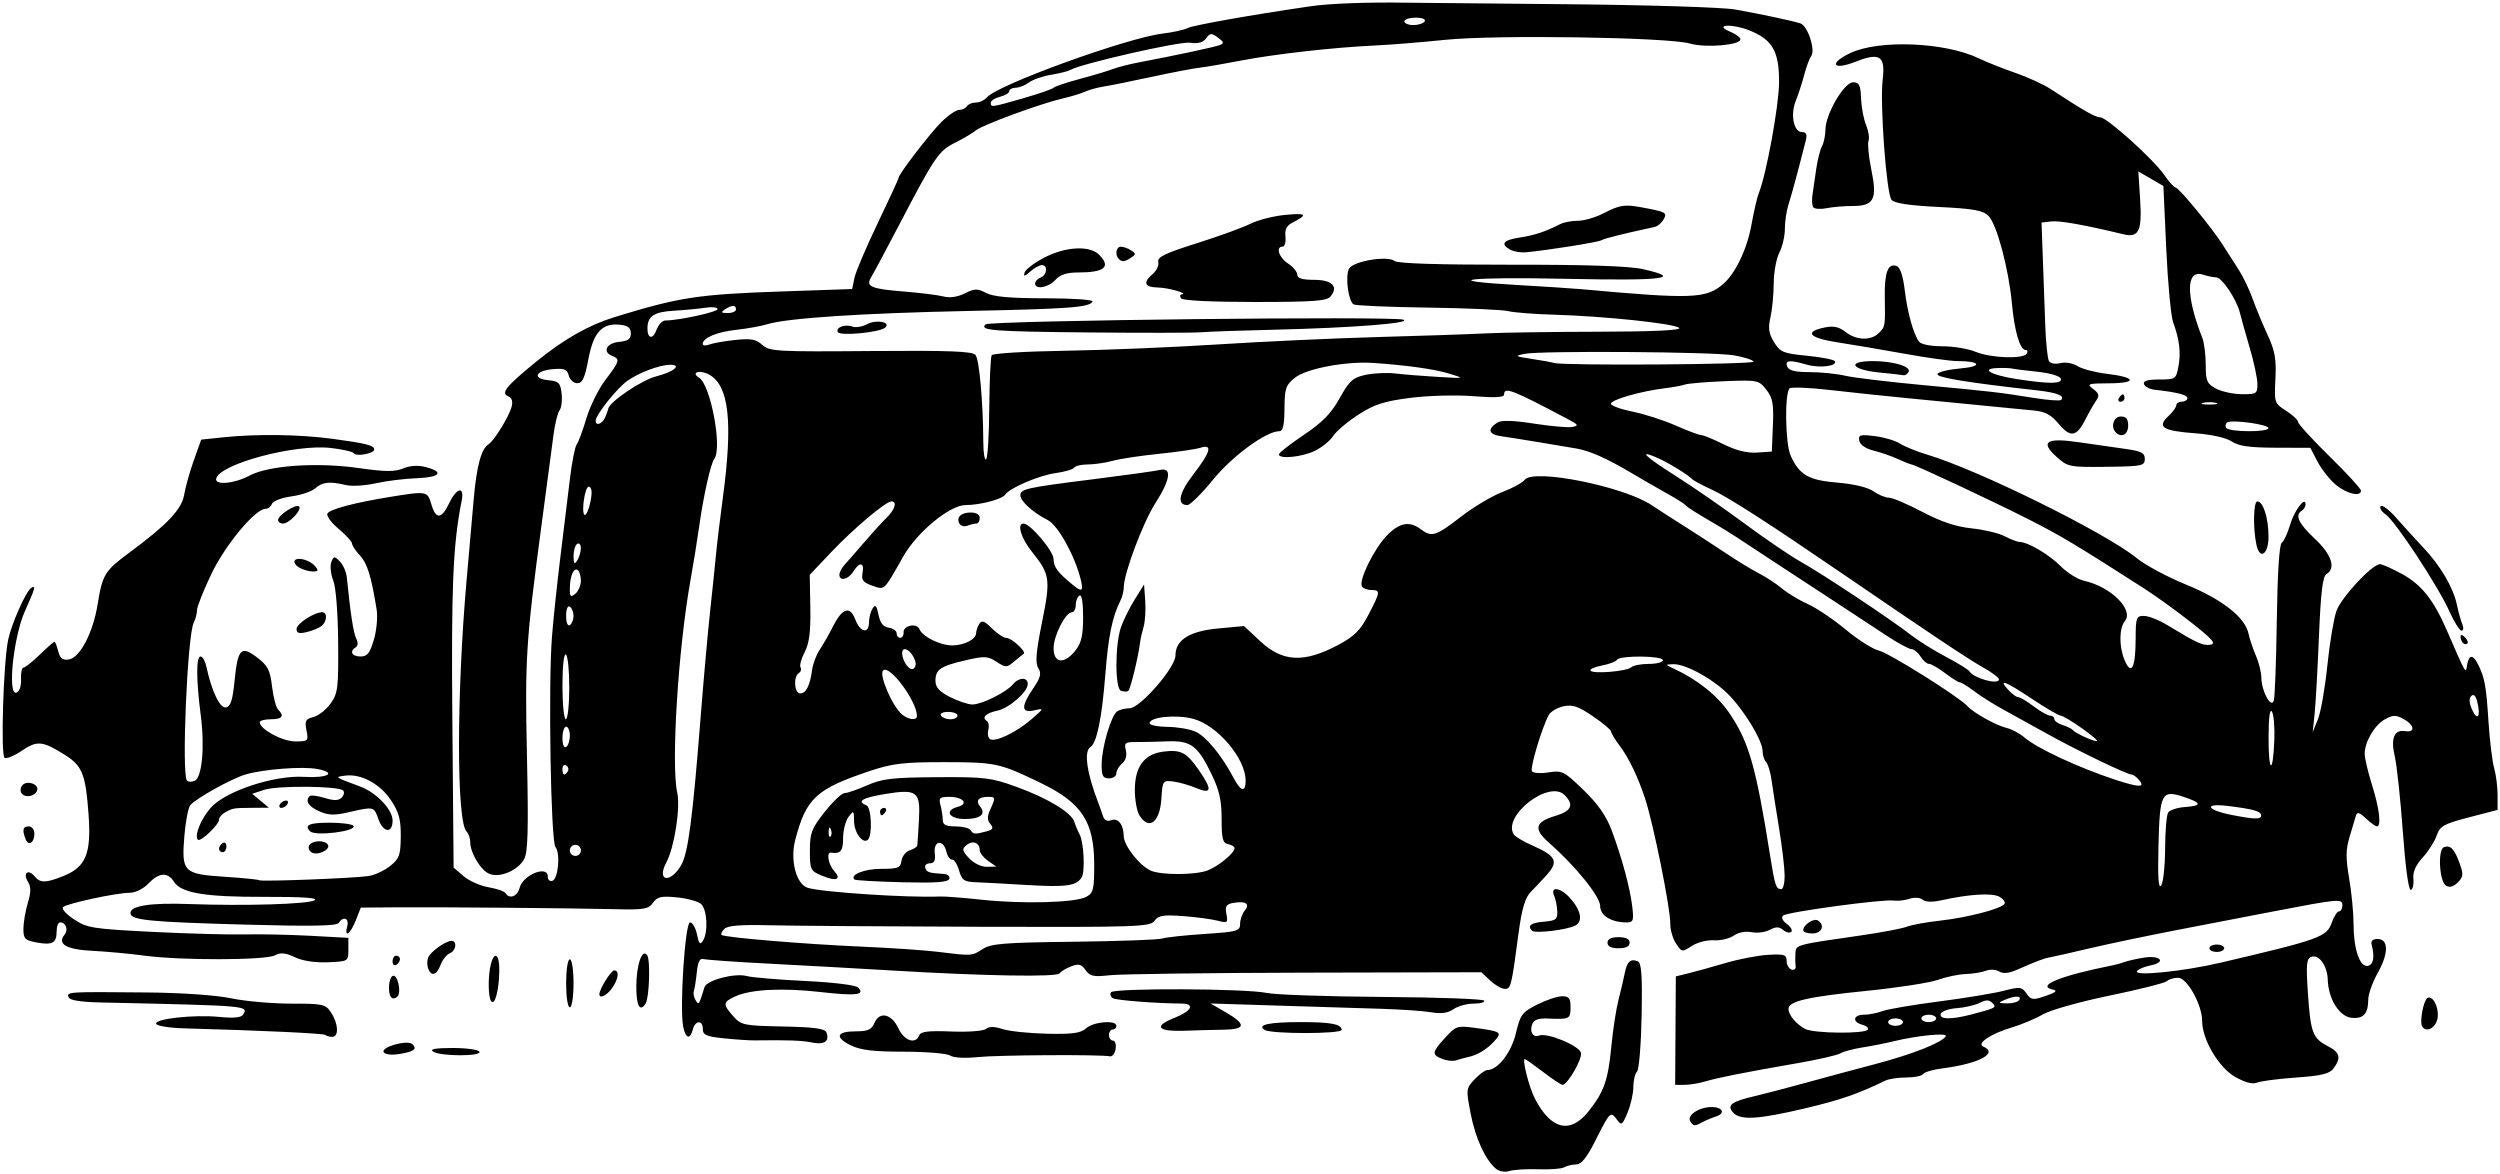 <?xml version="1.0" encoding="UTF-8" standalone="no"?>
<!-- Created with Inkscape (http://www.inkscape.org/) -->

<svg
   xmlns:dc="http://purl.org/dc/elements/1.1/"
   xmlns:cc="http://creativecommons.org/ns#"
   xmlns:rdf="http://www.w3.org/1999/02/22-rdf-syntax-ns#"
   xmlns:svg="http://www.w3.org/2000/svg"
   xmlns="http://www.w3.org/2000/svg"
   xmlns:sodipodi="http://sodipodi.sourceforge.net/DTD/sodipodi-0.dtd"
   xmlns:inkscape="http://www.inkscape.org/namespaces/inkscape"
   version="1.1"
   id="svg80"
   width="216.64"
   height="101.76"
   viewBox="0 0 216.64 101.76"
   sodipodi:docname="logo.svg"
   inkscape:version="0.92.4 (5da689c313, 2019-01-14)">
  <defs
     id="defs84" />
  <sodipodi:namedview
     pagecolor="#ffffff"
     bordercolor="#666666"
     borderopacity="1"
     objecttolerance="10"
     gridtolerance="10"
     guidetolerance="10"
     inkscape:pageopacity="0"
     inkscape:pageshadow="2"
     inkscape:window-width="636"
     inkscape:window-height="764"
     id="namedview82"
     showgrid="false"
     inkscape:zoom="2.344904"
     inkscape:cx="100.85701"
     inkscape:cy="26.742552"
     inkscape:window-x="640"
     inkscape:window-y="16"
     inkscape:window-maximized="0"
     inkscape:current-layer="svg80" />
  <path
     style="fill:#000000;stroke-width:0.32"
     d="m 129.652,101.293 c -0.925,-0.751 -1.794,-2.637 -2.212,-4.799 -0.407,-2.103 -0.398,-2.178 0.337,-2.96 0.415,-0.441 0.909,-0.803 1.098,-0.804 0.915,-0.004 2.09,-1.515 2.488,-3.198 0.381,-1.613 0.535,-1.82 1.844,-2.48 0.785,-0.396 1.757,-0.72 2.16,-0.72 0.6,0 0.732,0.173 0.732,0.96 0,1.01 -0.089,1.054 -1.958,0.97 -0.816,-0.037 -1.218,0.104 -1.361,0.478 -0.259,0.676 0.06,1.204 0.602,0.995 0.709,-0.272 3.503,0.895 3.622,1.512 0.106,0.552 -1.173,2.759 -1.601,2.763 -0.119,0.001 -0.876,-0.502 -1.683,-1.118 -0.807,-0.616 -1.519,-1.12 -1.582,-1.12 -0.26,0 0.372,2.478 0.883,3.457 1.394,2.674 3.065,3.058 4.641,1.069 1.347,-1.7 1.689,-2.681 1.974,-5.646 0.135,-1.408 0.411,-3.208 0.614,-4 0.202,-0.792 0.448,-1.838 0.545,-2.324 0.201,-1.001 0.493,-1.272 1.115,-1.034 0.336,0.129 0.411,1.147 0.347,4.707 -0.045,2.498 -0.225,4.686 -0.4,4.861 -0.175,0.175 -0.318,0.776 -0.318,1.335 0,0.559 -0.225,1.554 -0.499,2.211 -0.465,1.114 -0.528,1.154 -0.934,0.6 -0.536,-0.733 -0.599,-0.671 -1.864,1.848 -0.737,1.467 -1.202,2.04 -1.663,2.048 -0.352,0.007 -0.813,0.119 -1.024,0.249 -0.211,0.13 -1.219,0.208 -2.24,0.172 -1.021,-0.036 -2.151,0.033 -2.513,0.152 -0.372,0.123 -0.871,0.043 -1.151,-0.184 z m 16.818,-4.13 c -0.316,-0.511 0.767,-1.231 1.851,-1.231 0.993,0 1.22,0.561 0.339,0.833 -0.308,0.095 -0.81,0.307 -1.116,0.47 -0.711,0.379 -0.799,0.374 -1.074,-0.072 z m 3.69,-0.776 c -0.525,-0.633 -0.115,-0.932 1.94,-1.411 0.792,-0.185 2.736,-0.694 4.32,-1.131 1.584,-0.437 4.32,-1.174 6.08,-1.637 3.21,-0.845 5.769,-1.853 6.112,-2.409 0.203,-0.328 -2.424,-0.076 -4.512,0.433 -0.704,0.172 -1.929,0.414 -2.721,0.538 -0.793,0.124 -1.649,0.354 -1.902,0.51 -0.253,0.156 -1.908,0.536 -3.679,0.844 -4.685,0.815 -6.93,1.26 -8.041,1.592 -0.54,0.162 -1.345,0.294 -1.789,0.294 h -0.806 l 0.029,-4.7 0.029,-4.7 1.12,-0.275 c 0.616,-0.151 2.056,-0.551 3.2,-0.888 1.144,-0.338 2.8,-0.655 3.68,-0.706 1.395,-0.08 1.6,-0.013 1.601,0.522 6.4e-4,0.338 0.191,0.677 0.422,0.754 0.231,0.077 0.394,-0.055 0.361,-0.294 -0.033,-0.239 -0.043,-0.739 -0.022,-1.112 0.042,-0.746 0.016,-0.74 5.652,-1.547 1.768,-0.253 3.568,-0.594 4,-0.758 0.432,-0.164 1.722,-0.4 2.866,-0.525 2.359,-0.258 5.342,-1.033 5.603,-1.457 0.096,-0.156 -0.11,-0.435 -0.458,-0.622 -0.637,-0.341 -2.61,-0.219 -4.974,0.307 -0.816,0.182 -1.411,0.165 -1.665,-0.045 -0.226,-0.188 -0.71,-0.222 -1.131,-0.08 -0.404,0.136 -1.019,0.206 -1.365,0.154 -0.93,-0.138 -9.239,0.989 -9.593,1.301 -0.182,0.161 -0.055,0.448 0.319,0.722 0.342,0.25 0.518,0.559 0.391,0.687 -0.127,0.127 -0.442,0.057 -0.699,-0.156 -0.359,-0.298 -0.629,-0.301 -1.167,-0.013 -0.385,0.206 -1.093,0.296 -1.574,0.2 -0.518,-0.104 -1.15,0.018 -1.55,0.299 -0.372,0.26 -1.149,0.442 -1.726,0.403 -0.578,-0.039 -1.437,0.182 -1.909,0.492 -0.84,0.551 -0.868,0.546 -1.368,-0.217 -0.281,-0.428 -0.502,-1.195 -0.493,-1.702 0.025,-1.277 -1.458,-8.646 -2.181,-10.843 -0.614,-1.865 -1.412,-3.532 -2.171,-4.539 -0.423,-0.56 -0.772,-1.136 -0.777,-1.28 -0.005,-0.144 -0.717,-0.742 -1.584,-1.33 -1.274,-0.864 -1.764,-1.028 -2.554,-0.854 -0.538,0.118 -1.108,0.458 -1.267,0.755 -0.605,1.131 -1.635,4.574 -1.455,4.865 0.103,0.167 0.75,0.215 1.437,0.105 1.18,-0.189 1.345,-0.106 3.025,1.519 1.243,1.203 1.975,2.248 2.438,3.479 0.892,2.377 1.599,4.994 1.794,6.64 0.143,1.207 0.087,1.36 -0.491,1.36 -1.343,0 -2.293,-0.592 -2.293,-1.429 0,-0.816 -2.149,-3.47 -4.432,-5.474 -1.365,-1.198 -1.221,-1.796 0.559,-2.329 1.401,-0.42 1.636,-0.959 0.787,-1.808 -1.34,-1.34 -5.396,1.803 -4.402,3.411 0.116,0.188 0.821,0.612 1.568,0.942 2.139,0.946 2.354,1.397 1.25,2.619 -0.511,0.566 -1.081,1.172 -1.269,1.348 -0.548,0.515 -0.84,1.463 -1.134,3.68 -0.607,4.58 -0.661,4.8 -1.18,4.8 -0.278,0 -0.851,-0.324 -1.272,-0.72 l -0.766,-0.72 -15.254,0.035 c -8.39,0.019 -16.008,0.119 -16.929,0.222 -1.429,0.159 -1.739,0.094 -2.116,-0.444 -0.36,-0.514 -0.592,-0.573 -1.254,-0.321 -0.447,0.17 -0.894,0.441 -0.994,0.603 -0.209,0.338 -6.501,0.233 -14.44,-0.242 -2.992,-0.179 -7.816,-0.447 -10.72,-0.596 -2.904,-0.149 -5.475,-0.33 -5.714,-0.404 -0.302,-0.093 -0.475,0.256 -0.567,1.147 -0.073,0.704 -0.188,1.437 -0.256,1.629 -0.068,0.192 1.2e-5,0.548 0.15,0.791 0.282,0.456 0.282,0.456 0.771,-1.123 0.189,-0.611 2.623,-1.251 3.671,-0.966 0.454,0.124 2.727,0.316 5.05,0.427 2.46,0.118 4.376,0.354 4.588,0.566 0.645,0.646 -0.158,0.743 -3.244,0.393 -3.331,-0.378 -6.067,-0.237 -7.408,0.38 -1.067,0.491 -1.084,0.677 -0.16,1.72 0.682,0.77 0.911,0.817 4.311,0.884 2.711,0.054 3.633,0.18 3.761,0.514 0.291,0.759 -0.181,1.096 -1.23,0.878 -0.882,-0.183 -2.054,-0.227 -5.002,-0.187 -0.44,0.006 -1.628,-0.074 -2.64,-0.177 -1.531,-0.157 -1.84,-0.291 -1.84,-0.799 0,-0.808 -0.654,-0.785 -0.867,0.03 -0.237,0.906 -0.627,0.793 -0.834,-0.24 -0.323,-1.616 0.162,-9.04 0.591,-9.04 0.215,0 0.485,0.468 0.6,1.04 0.165,0.816 0.275,0.937 0.515,0.56 0.48,-0.754 0.371,-2.756 -0.175,-3.209 -0.27,-0.224 -1.215,-0.477 -2.1,-0.562 -1.342,-0.129 -1.682,-0.05 -2.048,0.471 -0.386,0.551 -0.777,0.618 -3.26,0.557 -3.815,-0.093 -15.228,-0.19 -19.002,-0.161 l -3.06,0.023 -0.439,1.12 c -0.469,1.194 -1.013,1.551 -0.733,0.48 0.179,-0.683 -0.359,-0.884 -0.735,-0.275 -0.165,0.267 -2.3,0.309 -7.939,0.154 -8.557,-0.235 -10.113,-0.39 -10.113,-1.009 0,-0.635 1.748,-0.901 5.12,-0.778 4.813,0.175 10.26,0.01 10.834,-0.328 0.355,-0.209 -1.053,-0.305 -4.317,-0.295 -5.2,0.016 -7.259,-0.33 -7.88,-1.323 -0.528,-0.846 -1.297,-0.788 -2.203,0.168 -0.433,0.456 -1.119,0.797 -1.613,0.8 -1.185,0.008 -5.474,0.931 -5.789,1.246 -0.142,0.142 0.289,0.619 0.957,1.061 1.127,0.746 1.615,0.823 6.813,1.083 3.079,0.154 6.679,0.253 7.999,0.22 1.32,-0.033 3.876,0.021 5.68,0.119 l 3.28,0.179 v 1.02 c 0,1.016 -0.008,1.021 -1.78,1.095 -1.109,0.046 -2.185,-0.118 -2.855,-0.436 -0.815,-0.387 -1.231,-0.427 -1.719,-0.166 -0.809,0.433 -8.158,0.452 -11.303,0.03 -1.289,-0.173 -3.326,-0.362 -4.527,-0.42 -2.245,-0.108 -3.08,-0.593 -2.41,-1.401 0.35,-0.422 0.118,-1.065 -0.385,-1.065 -0.166,0 -0.301,0.351 -0.301,0.781 0,1.012 -0.376,1.217 -1.755,0.959 -0.992,-0.186 -1.125,-0.325 -1.125,-1.178 0,-0.532 0.171,-1.537 0.379,-2.233 0.289,-0.964 0.291,-1.408 0.006,-1.862 -0.457,-0.733 0.029,-1.123 0.577,-0.463 0.499,0.601 0.959,0.599 2.487,-0.013 1.961,-0.785 2.438,-1.93 2.201,-5.279 -0.251,-3.533 -0.537,-4.266 -2.038,-5.213 -1.948,-1.229 -2.419,-1.277 -3.742,-0.378 -0.657,0.446 -1.332,0.725 -1.5,0.621 -0.349,-0.216 -0.109,-8.206 0.307,-10.221 0.287,-1.391 1.545,-4.222 2,-4.503 0.428,-0.265 0.356,0.003 -0.547,2.014 -0.995,2.217 -1.53,7.335 -0.738,7.058 0.271,-0.095 0.429,-0.554 0.401,-1.163 -0.026,-0.553 0.07,-1.006 0.213,-1.006 0.143,0 0.779,-0.504 1.413,-1.12 0.634,-0.616 1.207,-1.12 1.273,-1.12 0.066,0 0.212,0.369 0.325,0.821 0.155,0.618 0.38,0.796 0.91,0.72 0.965,-0.138 2.108,-2.317 2.504,-4.774 0.418,-2.596 0.614,-2.914 2.78,-4.512 3.264,-2.41 4.517,-3.738 4.724,-5.008 0.105,-0.642 0.479,-1.975 0.831,-2.964 l 0.641,-1.797 1.944,-0.203 c 2.871,-0.3 6.594,-0.248 9.427,0.133 2.928,0.394 3.623,0.572 3.623,0.928 0,0.348 -1.574,0.637 -1.767,0.324 -0.083,-0.135 -0.98,-0.341 -1.992,-0.458 -3.08,-0.355 -9.54,1.355 -9.931,2.629 -0.193,0.627 1.542,0.485 2.89,-0.238 1.648,-0.883 5.849,-1.169 9.503,-0.645 2.252,0.323 3.07,0.328 3.8,0.026 0.59,-0.245 1.296,-0.29 1.935,-0.124 1.662,0.431 1.3,0.895 -0.757,0.972 -1.056,0.04 -2.662,0.239 -3.568,0.443 -0.906,0.204 -2.058,0.272 -2.56,0.151 -1.391,-0.337 -2.051,-0.268 -2.651,0.275 -0.301,0.273 -1.234,0.59 -2.072,0.705 -0.839,0.115 -1.6,0.404 -1.691,0.642 -0.091,0.238 -0.34,0.433 -0.553,0.433 -0.893,0 -3.492,3.125 -4.698,5.648 -0.686,1.434 -1.247,2.848 -1.247,3.141 0,0.293 -0.126,0.776 -0.28,1.072 -0.555,1.07 -1.072,13.214 -0.584,13.702 0.108,0.108 0.398,0.118 0.644,0.023 0.653,-0.25 0.909,-2.898 0.549,-5.67 -0.404,-3.112 -0.41,-5.117 -0.017,-5.117 0.173,0 0.399,0.396 0.502,0.88 0.458,2.14 1.175,3.633 1.697,3.533 0.402,-0.077 0.579,-0.624 0.745,-2.299 0.277,-2.796 0.562,-3.09 1.961,-2.023 0.92,0.702 1.119,1.089 1.286,2.505 0.109,0.921 0.346,1.823 0.527,2.003 0.567,0.567 0.362,0.841 -0.631,0.841 -0.528,0 -0.96,0.117 -0.96,0.26 0,0.602 1.955,1.66 3.067,1.66 1.132,0 1.166,-0.034 0.982,-0.956 -0.165,-0.825 -0.082,-0.983 0.604,-1.156 0.437,-0.11 1.106,-0.637 1.486,-1.171 0.633,-0.889 0.689,-1.343 0.655,-5.324 -0.022,-2.581 -0.196,-4.757 -0.428,-5.346 -0.215,-0.546 -0.29,-1.256 -0.167,-1.577 0.207,-0.538 0.265,-0.544 0.743,-0.065 0.285,0.285 0.559,0.923 0.607,1.417 0.303,3.058 0.572,4.806 0.815,5.279 0.167,0.326 0.15,0.619 -0.044,0.739 -0.57,0.352 -0.341,0.801 0.409,0.801 0.59,0 0.813,-0.279 1.16,-1.456 0.239,-0.811 0.344,-1.98 0.237,-2.64 -0.472,-2.891 -0.812,-3.986 -1.447,-4.662 -0.374,-0.398 -0.68,-0.858 -0.68,-1.023 8e-6,-0.165 -0.528,-0.743 -1.173,-1.284 -0.645,-0.542 -1.076,-1.142 -0.957,-1.334 0.226,-0.366 2.349,-0.929 5.33,-1.414 3.298,-0.537 3.329,-0.532 3.666,0.613 0.395,1.343 0.883,1.317 1.549,-0.08 0.651,-1.366 1.341,-1.505 1.084,-0.219 -0.756,3.778 -0.909,7.395 -0.808,19.115 l 0.109,12.679 0.862,0.741 c 0.474,0.407 1.445,0.839 2.158,0.96 0.713,0.12 1.378,0.351 1.477,0.511 0.34,0.55 1.033,0.293 1.22,-0.453 0.283,-1.128 2.442,-2.002 2.442,-0.988 0,0.279 0.18,0.448 0.4,0.375 0.508,-0.167 0.711,-2.395 0.267,-2.93 -0.409,-0.492 -0.632,-14.127 -0.3,-18.272 0.127,-1.584 0.455,-4.68 0.728,-6.88 0.274,-2.2 0.64,-5.206 0.815,-6.679 0.175,-1.474 0.441,-2.842 0.591,-3.04 0.151,-0.198 0.532,-1.225 0.847,-2.281 0.315,-1.056 1.059,-2.556 1.653,-3.333 1.216,-1.592 1.278,-1.803 0.599,-2.063 -0.888,-0.341 -0.532,-1.119 0.56,-1.224 0.793,-0.076 1.04,-0.252 1.04,-0.74 0,-0.464 -0.248,-0.668 -0.901,-0.743 -1.58,-0.181 -2.334,0.624 -2.776,2.965 -0.31,1.645 -0.518,2.099 -0.962,2.099 -0.312,0 -0.644,-0.297 -0.739,-0.661 -0.142,-0.545 -0.383,-0.643 -1.373,-0.56 -1.524,0.128 -1.819,0.821 -0.408,0.959 0.915,0.09 1.055,0.229 1.16,1.164 0.066,0.584 -0.014,1.232 -0.178,1.44 -0.164,0.208 -0.401,1.169 -0.527,2.137 -0.126,0.968 -0.585,4.424 -1.02,7.68 -1.373,10.275 -1.462,11.686 -1.28,20.16 0.138,6.39 0.085,8.325 -0.243,8.921 -0.534,0.97 -2.061,1.63 -2.983,1.289 -0.753,-0.278 -1.689,-1.815 -1.689,-2.771 0,-0.326 -0.144,-0.736 -0.321,-0.913 -0.869,-0.869 -0.869,-11.847 0.001,-21.727 0.201,-2.288 0.479,-5.456 0.618,-7.04 0.255,-2.918 0.655,-4.4 1.295,-4.796 0.488,-0.302 1.783,-2.416 1.998,-3.264 0.113,-0.444 0.009,-0.764 -0.285,-0.877 -0.7,-0.268 -0.215,-0.872 2.436,-3.03 2.345,-1.909 4.532,-3.153 6.738,-3.832 5.646,-1.737 7.235,-1.981 14.548,-2.233 l 6.067,-0.209 0.199,-0.96 c 0.109,-0.528 1.015,-2.66 2.012,-4.739 0.997,-2.078 1.814,-3.848 1.814,-3.934 0,-0.318 2.705,-3.845 3.718,-4.848 0.578,-0.572 1.265,-1.04 1.527,-1.04 0.262,0 0.566,-0.144 0.675,-0.32 0.109,-0.176 0.46,-0.32 0.78,-0.32 0.32,0 0.75,-0.203 0.957,-0.451 0.892,-1.075 12.135,-5.156 15.224,-5.525 0.88,-0.105 1.847,-0.318 2.148,-0.472 0.491,-0.252 5.423,-1.128 10.652,-1.893 1.658,-0.243 4.949,-0.365 8.32,-0.311 0.528,0.009 6.72,0.068 13.76,0.131 7.084,0.064 13.657,0.268 14.72,0.457 2.271,0.404 4.899,0.964 5.67,1.207 0.629,0.199 1.324,2.323 0.927,2.836 -0.145,0.188 -0.415,0.917 -0.601,1.621 -0.186,0.704 -0.517,1.723 -0.736,2.264 -0.478,1.181 -0.173,2.696 0.543,2.696 0.371,0 0.461,0.198 0.33,0.72 -0.635,2.521 -1.221,4.693 -1.496,5.543 -0.175,0.54 -0.318,1.496 -0.318,2.123 0,0.627 -0.215,1.553 -0.478,2.057 -0.263,0.504 -0.482,1.709 -0.488,2.677 -0.005,0.968 -0.133,2.29 -0.283,2.939 -0.215,0.924 -0.148,1.386 0.31,2.139 0.533,0.876 0.782,0.98 2.849,1.183 1.246,0.123 2.332,0.333 2.415,0.467 0.266,0.431 -1.304,0.628 -2.43,0.305 -1.508,-0.432 -1.906,-0.393 -1.691,0.167 0.133,0.345 0.673,0.48 1.928,0.48 0.959,0 2.348,0.14 3.086,0.312 0.738,0.171 3.79,0.539 6.782,0.816 5.92,0.549 6.482,0.614 9.638,1.118 1.168,0.187 2.201,0.261 2.296,0.167 0.359,-0.359 -0.348,-0.639 -2.11,-0.835 -5.97,-0.663 -8.7,-1.11 -8.602,-1.408 0.06,-0.182 0.961,-0.402 2.003,-0.49 1.957,-0.165 1.738,-0.644 -0.291,-0.636 -0.558,0.002 -2.598,-0.282 -4.534,-0.631 -1.936,-0.349 -4.571,-0.797 -5.856,-0.995 -2.467,-0.381 -2.91,-0.914 -1.074,-1.29 0.75,-0.153 1.226,-0.049 1.787,0.392 0.931,0.732 2.203,0.776 2.88,0.098 0.567,-0.567 0.565,-0.552 0.522,-3.177 -0.034,-2.086 0.29,-2.915 1.029,-2.632 0.301,0.116 0.552,0.856 0.694,2.047 0.232,1.955 0.749,3.828 1.245,4.505 0.172,0.235 1.008,0.4 2.024,0.4 0.952,0 2.248,0.216 2.88,0.48 1.299,0.543 4.131,0.645 4.431,0.16 0.109,-0.176 0.063,-0.32 -0.102,-0.32 -0.486,0 -0.959,-1.601 -1.181,-4 -0.281,-3.03 -1.313,-6.899 -2.033,-7.619 -0.479,-0.479 -1.285,-0.623 -4.316,-0.773 -2.568,-0.126 -3.84,-0.319 -4.089,-0.62 -0.441,-0.531 -1.016,-8.333 -0.767,-10.385 0.254,-2.089 -0.231,-2.415 -2.355,-1.578 -1.973,0.778 -2.351,0.154 -0.455,-0.75 2.484,-1.185 8.204,-0.953 11.139,0.452 0.704,0.337 2.142,0.909 3.195,1.271 1.053,0.362 2.421,0.991 3.04,1.396 2.842,1.863 3.864,2.446 4.286,2.446 0.584,0 4.615,3.631 5.571,5.018 0.402,0.584 0.834,1.062 0.96,1.063 0.278,0.001 3.182,3.526 4.068,4.938 0.352,0.561 0.964,1.515 1.361,2.12 0.397,0.605 0.951,1.748 1.232,2.54 0.281,0.792 0.869,2.211 1.305,3.153 0.647,1.396 0.774,2.103 0.688,3.827 -0.104,2.076 -0.088,2.125 0.922,2.767 0.565,0.359 1.034,0.797 1.041,0.973 0.007,0.176 1.237,1.52 2.732,2.988 1.495,1.467 2.719,2.799 2.719,2.96 0,0.571 -1.245,0.28 -2.186,-0.511 -0.525,-0.442 -1.236,-1.342 -1.579,-2 l -0.624,-1.196 -3.006,-0.009 c -2.261,-0.007 -3.204,-0.141 -3.806,-0.543 -0.479,-0.32 -1.755,-0.604 -3.182,-0.709 -2.795,-0.206 -3.32,-0.539 -2.32,-1.47 0.386,-0.36 0.702,-0.793 0.702,-0.962 0,-0.169 0.216,-0.308 0.48,-0.308 0.264,0 0.48,-0.137 0.48,-0.305 0,-0.282 -0.896,-0.51 -2.855,-0.728 -0.426,-0.048 -0.834,-0.266 -0.907,-0.486 -0.092,-0.281 0.302,-0.4 1.32,-0.4 1.407,0 1.459,-0.035 1.663,-1.122 0.227,-1.21 0.095,-2.32 -0.458,-3.838 -0.192,-0.528 -0.461,-3.401 -0.597,-6.384 l -0.247,-5.424 -1.086,-0.632 -1.086,-0.632 0.158,2.457 c 0.173,2.693 -0.121,3.311 -1.424,2.997 -3.375,-0.815 -5.548,-1.203 -6.268,-1.12 l -0.854,0.099 0.111,3.04 c 0.061,1.672 0.156,4.292 0.21,5.822 0.054,1.53 0.2,2.946 0.324,3.146 0.127,0.205 0.56,0.28 0.991,0.172 0.434,-0.109 1.078,0.004 1.485,0.26 0.395,0.249 1.544,0.55 2.554,0.669 2.542,0.3 2.656,0.809 0.184,0.822 -1.862,0.009 -1.97,0.048 -1.386,0.489 0.52,0.393 0.564,0.577 0.249,1.03 -0.211,0.303 -0.627,1.033 -0.923,1.621 -0.757,1.501 -1.296,1.589 -2.31,0.375 -0.658,-0.788 -1.177,-1.069 -2.139,-1.157 -0.698,-0.064 -2.71,-0.26 -4.47,-0.436 -1.76,-0.176 -4.712,-0.464 -6.56,-0.641 -1.848,-0.177 -4.835,-0.492 -6.638,-0.701 -1.803,-0.208 -3.387,-0.271 -3.519,-0.138 -0.436,0.436 -0.369,4.785 0.089,5.806 0.761,1.696 1.545,2.151 4.071,2.359 1.415,0.117 2.625,0.408 3.108,0.748 0.435,0.306 1.04,0.556 1.345,0.556 0.304,0 1.604,0.552 2.889,1.228 1.629,0.856 2.923,1.289 4.278,1.429 1.068,0.111 2.364,0.421 2.88,0.69 0.516,0.269 1.096,0.49 1.288,0.491 0.714,0.004 2.56,1.097 3.557,2.106 0.566,0.572 1.483,1.14 2.04,1.262 2.296,0.504 4.32,2.517 3.511,3.491 -0.495,0.596 -0.511,2.194 -0.035,3.345 0.592,1.428 0.965,0.736 0.971,-1.802 0.005,-1.861 0.055,-2 0.725,-1.995 0.396,0.003 1.296,0.355 2,0.783 2.613,1.587 3.098,1.809 3.744,1.712 0.53,-0.08 0.213,-0.452 -1.611,-1.893 -1.249,-0.986 -3.104,-2.327 -4.122,-2.98 -5.93,-3.802 -7.252,-4.593 -10.011,-5.991 -3.224,-1.634 -9.886,-4.756 -10.148,-4.756 -0.086,0 -0.609,-0.208 -1.164,-0.463 -0.555,-0.255 -1.512,-0.588 -2.128,-0.74 -0.683,-0.169 -1.163,-0.502 -1.231,-0.854 -0.098,-0.507 0.064,-0.556 1.341,-0.399 0.799,0.098 1.785,0.39 2.191,0.65 0.406,0.26 1.458,0.687 2.338,0.95 4.456,1.33 15.478,6.776 18.185,8.984 0.734,0.599 2.643,1.622 4.241,2.274 3.141,1.281 5.134,2.843 5.432,4.258 0.1,0.474 0.388,1.334 0.641,1.912 0.253,0.578 0.466,1.442 0.472,1.92 0.015,1.149 0.833,2.664 1.074,1.989 0.094,-0.264 0.213,-3.401 0.263,-6.972 0.058,-4.069 0.217,-6.577 0.427,-6.72 0.185,-0.125 0.509,-0.823 0.721,-1.55 0.364,-1.247 1.343,-2.542 1.343,-1.776 0,0.187 -0.144,0.429 -0.32,0.538 -0.628,0.388 -0.299,1.105 1.12,2.434 1.466,1.374 1.857,2.567 1.007,3.07 -0.321,0.189 -0.488,1.587 -0.644,5.376 -0.116,2.816 -0.286,5.84 -0.377,6.72 l -0.166,1.6 0.453,-1.12 c 0.249,-0.616 0.615,-2.704 0.814,-4.64 0.199,-1.936 0.553,-4.067 0.786,-4.735 0.412,-1.18 3.095,-4.065 3.781,-4.065 0.187,0 1.038,0.38 1.891,0.844 1.703,0.927 2.746,2.238 3.91,4.916 1.694,3.897 1.615,3.762 1.75,2.96 0.154,-0.917 0.511,-0.917 0.962,0 0.565,1.149 0.685,1.82 0.889,4.965 0.106,1.631 0.326,3.43 0.489,3.998 0.163,0.568 0.296,1.613 0.296,2.322 v 1.289 l -2.477,0.645 c -2.201,0.574 -2.512,0.749 -2.8,1.578 -0.178,0.513 -0.725,1.372 -1.216,1.908 -0.607,0.663 -0.865,1.255 -0.804,1.847 0.049,0.48 -0.053,0.912 -0.227,0.96 -0.187,0.052 -0.465,-1.994 -0.684,-5.032 -0.203,-2.816 -0.519,-5.763 -0.702,-6.549 -0.367,-1.574 -0.046,-2.344 0.91,-2.182 0.867,0.147 0.811,-0.505 -0.087,-1.016 -0.707,-0.402 -0.94,-0.405 -1.653,-0.023 -0.911,0.488 -1.783,1.97 -1.776,3.02 0.002,0.369 0.29,1.584 0.64,2.699 0.642,2.049 0.82,3.571 0.416,3.571 -0.121,0 -0.549,-0.31 -0.952,-0.688 -0.564,-0.53 -0.762,-0.585 -0.863,-0.24 -0.072,0.246 -0.319,1.072 -0.549,1.836 -0.334,1.109 -0.342,1.833 -0.038,3.606 0.209,1.22 0.38,2.986 0.38,3.925 0,2.198 0.54,3.79 1.237,3.648 0.494,-0.1 0.612,-0.765 0.329,-1.846 -0.081,-0.309 0.103,-0.48 0.514,-0.48 0.964,0 0.973,1.228 0.023,2.928 -0.453,0.81 -0.825,1.851 -0.828,2.313 -0.007,1.249 -0.429,1.704 -1.469,1.585 -1.049,-0.12 -1.997,-1.655 -2.041,-3.306 -0.032,-1.203 -0.771,-2.223 -1.427,-1.971 -0.415,0.159 -0.461,0.655 -0.291,3.16 0.231,3.41 0.415,3.9 1.723,4.576 1.049,0.543 1.173,1.008 0.509,1.917 -0.352,0.481 -1.018,0.645 -3.28,0.806 -1.561,0.111 -3.084,0.312 -3.384,0.446 -0.349,0.156 -1.021,-0.023 -1.865,-0.498 -1.424,-0.8 -2.869,-3.248 -2.869,-4.858 0,-1.393 -1.305,-3.738 -2.08,-3.738 -0.37,0 -0.809,0.131 -0.976,0.292 -0.167,0.161 -2.398,0.724 -4.958,1.252 -2.578,0.532 -5.161,1.259 -5.791,1.631 -0.626,0.369 -1.846,0.881 -2.712,1.139 -1.806,0.536 -3.071,1.392 -2.443,1.654 1.341,0.559 -0.386,1.482 -3.513,1.878 -0.832,0.105 -1.596,0.327 -1.699,0.493 -0.102,0.166 -0.756,0.302 -1.452,0.302 -0.696,0 -1.516,0.121 -1.821,0.27 -2.39,1.16 -3.896,1.679 -6.984,2.41 -4.085,0.967 -5.638,1.051 -6.232,0.336 z m 11.696,-7.169 c 0.086,-0.14 -0.129,-0.329 -0.479,-0.42 -0.897,-0.235 -0.793,-0.866 0.143,-0.866 0.429,0 1.147,-0.14 1.597,-0.311 0.45,-0.171 2.651,-0.547 4.891,-0.836 2.24,-0.289 4.767,-0.705 5.615,-0.925 1.422,-0.369 1.577,-0.351 1.983,0.23 0.403,0.576 0.547,0.594 1.668,0.213 0.842,-0.286 1.045,-0.456 0.649,-0.54 -1.553,-0.331 0.603,-1.209 5.218,-2.125 0.264,-0.052 0.696,-0.176 0.96,-0.275 0.264,-0.099 1.009,-0.267 1.655,-0.374 1.452,-0.241 2.014,0.387 0.6,0.67 -0.543,0.109 -1.073,0.335 -1.177,0.504 -0.28,0.453 4.039,0.013 7.243,-0.738 8.636,-2.024 9.209,-2.231 9.647,-3.489 0.184,-0.529 0.465,-0.962 0.624,-0.962 0.159,0 0.289,-0.236 0.289,-0.523 0,-0.59 -0.304,-0.563 -5.92,0.519 -1.76,0.339 -5.432,1.047 -8.16,1.573 -2.728,0.526 -6.256,1.264 -7.84,1.64 -1.584,0.376 -3.096,0.719 -3.36,0.761 -0.536,0.086 -1.239,0.348 -2.856,1.067 -0.759,0.337 -1.251,0.391 -1.6,0.173 -0.277,-0.173 -0.792,-0.202 -1.144,-0.064 -0.352,0.137 -1.144,0.266 -1.76,0.287 -0.616,0.02 -1.696,0.245 -2.4,0.5 -0.704,0.255 -3.512,0.688 -6.24,0.963 -5.078,0.512 -6.72,0.893 -6.72,1.563 0,0.514 0.661,1.307 1.44,1.729 0.73,0.396 5.198,0.444 5.436,0.059 z m 29.604,-7.047 c 0,-0.176 0.288,-0.32 0.64,-0.32 0.352,0 0.64,0.144 0.64,0.32 0,0.176 -0.288,0.32 -0.64,0.32 -0.352,0 -0.64,-0.144 -0.64,-0.32 z m -26.56,6.4 c 0,-0.176 -0.288,-0.32 -0.64,-0.32 -0.352,0 -0.64,0.144 -0.64,0.32 0,0.176 0.288,0.32 0.64,0.32 0.352,0 0.64,-0.144 0.64,-0.32 z m 2.88,-0.32 c 0,-0.176 -0.288,-0.32 -0.64,-0.32 -0.352,0 -0.64,0.144 -0.64,0.32 0,0.176 0.288,0.32 0.64,0.32 0.352,0 0.64,-0.144 0.64,-0.32 z m 3.04,-0.339 c 2.165,-0.568 2.227,-0.602 1.82,-1.009 -0.276,-0.276 -0.547,-0.276 -1.093,0.002 -0.4,0.203 -1.291,0.409 -1.982,0.458 -0.69,0.049 -1.314,0.269 -1.387,0.489 -0.162,0.494 0.898,0.518 2.642,0.061 z m 4.16,-1.261 c 0.236,-0.382 -0.391,-0.382 -1.28,0 -0.571,0.246 -0.548,0.277 0.221,0.298 0.474,0.012 0.95,-0.122 1.059,-0.298 z m -89.843,-4.4 c 0.737,-0.483 1.821,-0.572 7.909,-0.644 3.88,-0.046 7.333,-0.172 7.673,-0.28 0.34,-0.108 1.996,-0.286 3.68,-0.396 2.828,-0.185 3.062,-0.251 3.062,-0.868 0,-0.368 0.186,-0.894 0.413,-1.169 0.487,-0.59 0.048,-0.852 -1.072,-0.638 -0.539,0.103 -0.65,0.302 -0.526,0.949 0.146,0.765 0.096,0.802 -0.77,0.576 -0.509,-0.133 -1.854,-0.311 -2.988,-0.396 -1.713,-0.128 -2.132,-0.059 -2.473,0.408 -0.383,0.523 -1.435,0.559 -15.218,0.517 -8.144,-0.025 -16.348,-0.084 -18.231,-0.132 -2.391,-0.061 -3.544,0.032 -3.819,0.308 -0.217,0.217 -0.332,0.456 -0.255,0.53 0.224,0.219 7.116,0.795 12.139,1.015 2.552,0.112 5.504,0.312 6.56,0.444 2.967,0.373 3.009,0.371 3.917,-0.225 z m 8.983,-4.528 c 0.625,-0.335 0.7,-0.633 0.7,-2.776 0,-3.741 -1.065,-5.371 -4.64,-7.102 -3.543,-1.716 -3.903,-1.794 -8.291,-1.8 -3.539,-0.005 -4.536,0.109 -6.429,0.739 -4.739,1.575 -5.611,2.377 -6.554,6.029 -0.45,1.741 0.093,3.806 1.083,4.12 1.205,0.382 8.71,0.876 11.471,0.754 0.396,-0.018 2.016,0.108 3.6,0.279 3.546,0.383 8.12,0.261 9.06,-0.242 z m -5.06,-1.027 c -1.848,-0.114 -3.879,-0.224 -4.514,-0.246 -0.999,-0.034 -1.192,-0.171 -1.44,-1.023 -0.157,-0.541 -0.43,-0.965 -0.606,-0.941 -0.176,0.024 -0.398,-0.29 -0.494,-0.696 -0.256,-1.085 -1.132,-0.962 -1.003,0.141 0.076,0.647 -0.037,0.88 -0.427,0.88 -0.291,0 -0.469,0.18 -0.395,0.4 0.129,0.383 0.306,0.44 1.626,0.523 0.323,0.02 0.528,0.213 0.456,0.428 -0.096,0.288 -1.181,0.365 -4.107,0.29 -2.187,-0.056 -4.039,-0.162 -4.115,-0.237 -0.419,-0.41 0.87,-0.925 2.315,-0.925 1.471,0 1.676,-0.082 1.764,-0.705 0.055,-0.388 0.379,-0.793 0.72,-0.902 0.341,-0.108 0.633,-0.295 0.65,-0.415 0.017,-0.12 0.081,-1.118 0.142,-2.217 0.139,-2.48 -0.154,-2.701 -2.972,-2.24 -1.932,0.316 -2.454,0.636 -1.582,0.97 0.434,0.167 0.543,2.573 0.135,2.981 -0.421,0.421 -1.193,-0.602 -1.203,-1.593 -0.01,-0.949 -0.034,-0.969 -0.48,-0.38 -0.258,0.342 -0.47,1.17 -0.47,1.84 0,1.117 -0.223,1.386 -1.04,1.257 -0.431,-0.068 -0.252,1.018 0.261,1.585 0.681,0.753 0.199,0.94 -1.061,0.411 -0.991,-0.416 -1.04,-0.517 -1.04,-2.167 0,-1.537 0.144,-1.912 1.287,-3.359 0.708,-0.896 1.482,-1.629 1.719,-1.629 0.238,0 1.118,-0.304 1.957,-0.675 1.303,-0.576 2.184,-0.679 6.041,-0.704 4.153,-0.027 4.707,0.041 6.909,0.841 2.708,0.985 4.757,2.226 5.005,3.033 0.092,0.3 0.3,0.793 0.461,1.096 0.364,0.682 0.481,3.217 0.172,3.717 -0.452,0.731 -1.368,0.86 -4.672,0.657 z m -3.44,-2.101 c -0.396,-0.276 -0.72,-0.692 -0.72,-0.924 0,-0.646 -0.612,-0.881 -1.145,-0.439 -0.416,0.345 -0.387,0.491 0.23,1.148 0.401,0.427 1.062,0.745 1.531,0.735 l 0.824,-0.017 -0.72,-0.502 z m -13.621,-2.724 c -0.102,-0.255 -0.178,-0.179 -0.193,0.193 -0.014,0.337 0.062,0.526 0.168,0.42 0.106,-0.106 0.118,-0.382 0.025,-0.613 z m 13.468,0.177 c 0.582,-0.156 0.652,-0.284 0.353,-0.645 -0.283,-0.34 -0.284,-0.647 -0.007,-1.256 0.479,-1.052 0.471,-1.095 -0.22,-1.095 -0.806,0 -1.075,0.34 -0.663,0.837 0.55,0.662 0.033,1.083 -1.329,1.083 -1.379,0 -1.793,-0.746 -0.589,-1.061 0.955,-0.25 0.438,-0.859 -0.728,-0.859 -0.859,0 -0.955,0.088 -0.785,0.72 0.106,0.396 0.195,0.972 0.197,1.28 0.003,0.424 0.272,0.56 1.105,0.56 0.606,0 1.19,0.144 1.299,0.32 0.228,0.37 0.376,0.382 1.367,0.117 z m -9.207,-1.717 c 0,-0.176 0.152,-0.32 0.339,-0.32 0.186,0 0.25,0.144 0.141,0.32 -0.109,0.176 -0.261,0.32 -0.339,0.32 -0.078,0 -0.141,-0.144 -0.141,-0.32 z m 78.389,5.52 c -0.006,-0.66 -0.223,-2.496 -0.483,-4.08 -0.259,-1.584 -0.552,-3.456 -0.65,-4.16 -0.098,-0.704 -0.313,-1.417 -0.477,-1.584 -0.164,-0.167 -0.299,-0.587 -0.299,-0.932 0,-0.871 -1.453,-3.321 -2.841,-4.792 -1.307,-1.385 -3.81,-2.785 -4.908,-2.746 -0.718,0.026 -0.717,0.032 0.083,0.4 2.016,0.927 3.768,2.334 4.794,3.85 1.693,2.502 2.294,4.608 3.527,12.364 0.413,2.597 0.508,2.88 0.965,2.88 0.166,0 0.296,-0.54 0.29,-1.2 z m 32.971,-2.32 c 0.005,-1.496 0.123,-2.898 0.261,-3.115 0.138,-0.217 0.784,-0.433 1.434,-0.48 1.527,-0.109 1.498,-0.359 -0.105,-0.888 -1.9,-0.627 -2.054,-0.325 -2.166,4.259 -0.068,2.761 9.6e-4,3.763 0.235,3.424 0.182,-0.264 0.336,-1.704 0.341,-3.2 z m -155.68,2.382 c 0.528,-0.079 1.368,-0.471 1.866,-0.869 0.8,-0.64 0.908,-0.94 0.922,-2.559 0.013,-1.474 -0.153,-2.091 -0.847,-3.139 -0.943,-1.425 -2.613,-2.321 -3.974,-2.133 -0.923,0.128 -0.97,0.094 1.327,0.954 1.391,0.521 2.786,1.99 2.786,2.934 0,1.15 -0.816,1.065 -1.232,-0.128 -0.38,-1.089 -0.39,-1.091 -2.542,-0.595 -1.268,0.293 -1.782,0.277 -2.584,-0.078 -0.936,-0.414 -1.241,-0.902 -0.824,-1.318 0.098,-0.098 0.677,-0.025 1.288,0.163 0.815,0.25 1.209,0.242 1.481,-0.03 0.204,-0.204 0.261,-0.481 0.126,-0.616 -0.392,-0.393 -5.681,-0.439 -6.831,-0.059 l -1.048,0.346 0.723,0.603 0.723,0.603 -1.36,0.011 c -1.721,0.013 -1.73,0.015 -2.4,0.373 -0.308,0.165 -0.56,0.458 -0.56,0.652 0,0.436 -1.61,1.962 -1.834,1.738 -0.331,-0.331 0.274,-1.827 1.125,-2.78 1.274,-1.426 5.469,-2.817 8.043,-2.667 2.12,0.124 2.931,-0.352 1.165,-0.683 -1.267,-0.238 -4.619,0.018 -6.183,0.472 -1.206,0.35 -4.327,2.082 -4.807,2.667 -0.179,0.219 -0.41,1.418 -0.512,2.664 -0.257,3.134 -0.089,3.304 3.485,3.538 1.583,0.104 2.933,0.239 2.999,0.3 0.152,0.139 8.185,-0.168 9.479,-0.363 z m -4.938,-2.048 c -0.233,-0.144 -0.325,-0.422 -0.204,-0.618 0.269,-0.435 1.354,-0.47 1.612,-0.052 0.266,0.431 -0.899,0.985 -1.408,0.669 z m -8.022,-0.315 c 0,-0.166 0.144,-0.39 0.32,-0.499 0.176,-0.109 0.32,0.027 0.32,0.301 0,0.274 -0.144,0.499 -0.32,0.499 -0.176,0 -0.32,-0.136 -0.32,-0.301 z m 7.893,-1.512 c -0.539,-0.539 -0.07,-0.747 1.688,-0.747 1.046,0 1.979,0.126 2.074,0.279 0.288,0.467 -3.314,0.915 -3.761,0.468 z m -2.613,-2.347 c 0.109,-0.176 0.342,-0.32 0.518,-0.32 0.176,0 0.231,0.144 0.122,0.32 -0.109,0.176 -0.342,0.32 -0.518,0.32 -0.176,0 -0.231,-0.144 -0.122,-0.32 z m 34.765,5.279 c 0.609,-1.044 0.991,-3.97 1.712,-13.119 0.25,-3.168 0.612,-7.2 0.806,-8.96 0.193,-1.76 0.417,-3.92 0.498,-4.8 0.08,-0.88 0.35,-3.112 0.598,-4.96 0.879,-6.529 0.538,-9.68 -1.154,-10.651 -0.81,-0.465 -1.676,-0.225 -0.905,0.251 0.998,0.617 2.025,6.085 1.32,7.024 -0.32,0.426 -0.948,3.242 -1.324,5.936 -0.16,1.144 -0.497,3.232 -0.75,4.64 -1.058,5.896 -1.683,15.939 -1.141,18.35 0.293,1.302 -0.246,4.75 -0.945,6.058 -0.875,1.635 0.339,1.854 1.286,0.232 z m 45.614,0.46 c 0.937,-0.355 2.341,-1.513 2.341,-1.931 0,-0.132 -0.252,-0.289 -0.56,-0.349 -0.465,-0.09 -0.56,-0.461 -0.56,-2.183 0,-1.595 -0.198,-2.485 -0.855,-3.844 -1.221,-2.524 -1.803,-2.959 -3.851,-2.88 -0.932,0.036 -2.162,0.063 -2.734,0.06 -0.921,-0.006 -1.02,0.077 -0.859,0.715 0.112,0.448 -0.009,0.878 -0.32,1.136 -0.275,0.229 -0.501,0.614 -0.501,0.856 0,0.242 -0.288,0.441 -0.64,0.441 -0.527,0 -0.639,-0.212 -0.637,-1.2 0.004,-1.486 0.827,-4.28 1.36,-4.619 0.218,-0.138 0.699,-0.254 1.068,-0.257 0.903,-0.007 3.968,-3.532 3.968,-4.564 0,-1.352 1.21,-2.12 3.702,-2.352 l 2.239,-0.208 1.415,1.32 c 1.93,1.8 3.783,1.89 6.723,0.329 1.424,-0.756 1.928,-1.256 2.64,-2.617 1.047,-2.002 1.065,-2.152 0.259,-2.152 -0.342,0 -0.709,-0.142 -0.817,-0.316 -0.306,-0.496 1.045,-3.255 2.157,-4.404 1.089,-1.125 1.965,-1.289 2.942,-0.55 0.942,0.713 1.311,0.599 3.468,-1.074 1.095,-0.849 2.711,-1.815 3.591,-2.147 0.88,-0.332 1.759,-0.811 1.953,-1.067 0.756,-0.994 8.596,0.58 11.007,2.21 0.44,0.297 1.664,1.086 2.72,1.752 1.056,0.666 2.719,1.747 3.695,2.401 0.976,0.654 2.272,1.445 2.88,1.756 0.608,0.312 1.507,0.902 1.999,1.313 0.492,0.41 1.5,1.016 2.24,1.346 0.74,0.33 2.21,1.32 3.266,2.2 1.056,0.88 2.352,1.703 2.88,1.827 0.896,0.212 6.971,4.023 7.68,4.818 0.511,0.573 2.486,1.673 3.381,1.882 0.452,0.106 1.154,0.481 1.562,0.835 1.071,0.929 4.701,2.617 7.857,3.653 2.072,0.68 2.619,0.691 2.08,0.042 -0.219,-0.264 -0.507,-0.48 -0.639,-0.48 -0.401,0 -4.805,-2.126 -7.361,-3.552 -1.32,-0.737 -3.048,-1.692 -3.84,-2.123 -0.792,-0.431 -1.898,-1.13 -2.459,-1.554 -0.56,-0.424 -1.123,-0.771 -1.25,-0.771 -0.127,0 -0.703,-0.36 -1.28,-0.8 -0.577,-0.44 -1.201,-0.8 -1.387,-0.8 -0.186,0 -0.518,-0.288 -0.738,-0.64 -0.22,-0.352 -0.577,-0.64 -0.793,-0.64 -0.216,0 -1.226,-0.553 -2.243,-1.23 -1.018,-0.676 -3.506,-2.311 -5.53,-3.633 -3.849,-2.514 -5.935,-3.882 -7.33,-4.808 -0.457,-0.303 -1.334,-0.845 -1.95,-1.203 -1.713,-0.998 -2.385,-1.427 -2.56,-1.637 -0.088,-0.105 -0.808,-0.553 -1.6,-0.995 -0.792,-0.442 -2.17,-1.236 -3.062,-1.766 -2.14,-1.27 -3.605,-1.918 -4.778,-2.115 -0.528,-0.088 -1.968,-0.33 -3.2,-0.536 -1.232,-0.206 -2.717,-0.443 -3.301,-0.525 -1.091,-0.153 -1.214,-0.619 -0.314,-1.186 0.343,-0.217 1.37,-0.186 3.181,0.096 1.471,0.229 2.962,0.358 3.314,0.287 0.562,-0.113 0.524,-0.191 -0.32,-0.638 -4.926,-2.611 -5.6,-2.872 -5.6,-2.162 0,0.241 -0.818,0.283 -2.64,0.135 -1.474,-0.119 -3.881,-0.057 -5.45,0.141 -2.29,0.29 -3.124,0.556 -4.508,1.441 -0.934,0.597 -1.927,1.435 -2.206,1.862 -0.28,0.427 -1.009,1.013 -1.621,1.304 -1.134,0.538 -3.105,0.722 -3.084,0.288 0.006,-0.132 0.974,-0.888 2.152,-1.68 1.623,-1.092 2.375,-1.862 3.113,-3.187 0.846,-1.519 1.139,-1.782 2.248,-2.019 0.702,-0.15 1.852,-0.204 2.556,-0.12 0.704,0.084 2.36,0.218 3.68,0.297 2.379,0.143 2.388,0.14 1.027,-0.277 -1.292,-0.397 -3.714,-0.738 -6.627,-0.933 -2.337,-0.157 -5.762,0.489 -6.743,1.271 -0.822,0.655 -0.914,0.923 -0.925,2.687 -0.009,1.446 -0.128,1.96 -0.453,1.96 -1.136,9.6e-4 -4.051,2.135 -5.741,4.203 -0.987,1.209 -1.985,2.197 -2.217,2.197 -0.946,0 -0.744,-1.031 0.523,-2.674 1.502,-1.947 1.682,-2.639 0.596,-2.29 -0.396,0.127 -2.015,0.363 -3.597,0.524 -1.582,0.161 -3.382,0.433 -4,0.605 -0.618,0.172 -1.582,0.313 -2.144,0.314 -0.562,9.6e-4 -1.098,0.126 -1.191,0.277 -0.094,0.151 -0.823,0.365 -1.62,0.474 -1.413,0.194 -3.985,1.293 -4.35,1.86 -0.26,0.402 -2.183,0.911 -3.444,0.911 -1.364,0 -4.205,2.344 -5.399,4.455 -1.718,3.037 -1.584,2.91 -2.68,2.528 -0.808,-0.282 -0.965,-0.486 -0.847,-1.104 0.177,-0.925 -0.257,-0.989 -0.801,-0.118 -0.435,0.696 -1.206,0.867 -1.206,0.267 0,-0.205 0.212,-0.601 0.471,-0.88 0.259,-0.279 1.015,-1.144 1.68,-1.922 0.665,-0.778 1.533,-1.731 1.929,-2.117 0.737,-0.718 0.95,-1.428 0.429,-1.428 -0.489,0 -3.284,2.358 -5.233,4.415 l -1.845,1.947 0.051,2.825 c 0.038,2.102 -0.087,3.092 -0.488,3.868 -0.297,0.574 -0.459,1.173 -0.361,1.332 0.098,0.159 0.032,0.379 -0.147,0.489 -0.495,0.306 -0.395,1.763 0.121,1.763 0.506,0 0.851,-0.689 1.032,-2.057 0.068,-0.515 0.371,-1.307 0.674,-1.76 0.303,-0.453 0.816,-1.351 1.14,-1.997 0.804,-1.599 1.469,-1.801 1.927,-0.587 0.425,1.126 1.18,1.279 1.187,0.241 0.003,-0.396 0.142,-0.936 0.31,-1.2 0.24,-0.378 0.349,-0.262 0.512,0.543 0.145,0.718 0.41,1.052 0.89,1.12 0.376,0.054 0.683,0.277 0.683,0.497 0,0.22 0.144,0.392 0.32,0.381 0.176,-0.01 0.302,-0.214 0.28,-0.453 -0.056,-0.613 1.156,-0.87 1.378,-0.291 0.242,0.631 1.798,1.403 2.827,1.403 1.028,0 2.073,-0.528 2.08,-1.051 0.003,-0.214 0.127,-0.582 0.277,-0.818 0.213,-0.335 0.452,-0.248 1.101,0.4 0.456,0.456 1.029,0.829 1.274,0.829 0.435,0 1.736,1.204 1.476,1.365 -0.072,0.045 -0.443,0.343 -0.824,0.663 -0.659,0.553 -0.734,0.555 -1.536,0.029 -0.755,-0.494 -1.034,-0.508 -2.667,-0.131 -2.195,0.507 -2.624,0.799 -2.624,1.786 0,0.557 0.332,0.924 1.267,1.401 0.697,0.356 1.567,0.647 1.933,0.647 0.814,0 2.931,-1.05 3.501,-1.737 0.525,-0.633 1.299,-0.654 1.299,-0.036 0,0.683 -1.619,2.097 -2.647,2.311 -0.968,0.202 -1.373,0.594 -0.909,0.88 0.162,0.1 0.224,0.454 0.137,0.786 -0.087,0.332 -0.017,0.691 0.156,0.798 0.458,0.283 2.291,-0.598 3.582,-1.721 1.11,-0.966 1.112,-0.973 0.24,-0.773 -1.134,0.26 -1.16,-0.326 -0.083,-1.912 0.641,-0.945 0.726,-1.287 0.436,-1.751 -0.276,-0.443 -0.201,-1.368 0.323,-3.971 0.756,-3.755 0.701,-4.137 -0.881,-6.117 -0.938,-1.174 -1.315,-2.436 -0.728,-2.436 0.596,0 2.613,2.387 2.613,3.093 0,0.683 0.352,1.146 1.724,2.267 0.732,0.598 0.871,0.493 0.635,-0.48 -0.509,-2.09 -1.979,-4.739 -2.88,-5.191 -1.234,-0.618 -2.358,-1.63 -2.358,-2.123 0,-0.566 0.475,-0.672 6.24,-1.397 2.816,-0.354 5.444,-0.72 5.84,-0.812 1.079,-0.253 0.934,0.819 -0.39,2.889 -1.071,1.674 -2.73,6.093 -2.73,7.27 0,0.315 -0.125,0.823 -0.277,1.129 -0.727,1.457 -1.061,3.09 -1.326,6.476 -0.294,3.756 -0.738,5.907 -1.288,6.247 -0.58,0.359 -0.319,2.232 0.667,4.793 0.136,0.352 0.326,0.89 0.424,1.195 0.114,0.357 0.364,0.483 0.701,0.353 0.606,-0.233 1.088,0.378 1.095,1.387 0.006,0.82 1.428,2.61 2.379,2.995 0.957,0.387 3.83,0.369 4.885,-0.031 z m -5.902,-4.774 c -0.218,-0.35 -0.397,-1.338 -0.397,-2.197 0,-2.023 0.816,-3.119 2.475,-3.327 1.52,-0.19 2.003,0.061 3.068,1.598 1.195,1.724 1.133,2.126 -0.24,1.552 -0.603,-0.252 -1.503,-0.506 -2,-0.564 -0.873,-0.102 -0.906,-0.053 -1.003,1.488 -0.13,2.057 -1.074,2.777 -1.902,1.451 z m -1.597,-10.794 c -0.529,-0.19 -0.526,-4.027 0.005,-5.53 0.217,-0.616 0.755,-1.696 1.195,-2.4 l 0.8,-1.28 0.101,1.414 c 0.056,0.778 -0.007,1.786 -0.139,2.24 -0.132,0.454 -0.266,1.042 -0.298,1.306 -0.16,1.327 -0.855,4.164 -1.046,4.271 -0.12,0.067 -0.398,0.058 -0.618,-0.021 z M 83.153,45.393 c -0.33,-0.535 0.109,-0.982 0.965,-0.982 0.481,0 0.781,0.184 0.781,0.48 0,0.264 -0.132,0.48 -0.294,0.48 -0.162,0 -0.507,0.082 -0.768,0.182 -0.261,0.1 -0.569,0.028 -0.685,-0.16 z m -32.813,28.298 c 0,-0.264 -0.216,-0.48 -0.48,-0.48 -0.264,0 -0.48,0.216 -0.48,0.48 0,0.264 0.216,0.48 0.48,0.48 0.264,0 0.48,-0.216 0.48,-0.48 z m 145.6,-3.018 c 0,-0.372 -0.639,-0.556 -2.88,-0.831 -2.142,-0.263 -1.875,0.346 0.343,0.781 1.964,0.385 2.537,0.396 2.537,0.05 z m -88,-3.036 c 0,-1.909 -2.442,-4.786 -4.538,-5.346 -1.464,-0.392 -3.782,-0.162 -3.782,0.375 0,0.168 0.684,0.312 1.52,0.32 0.836,0.008 1.928,0.189 2.428,0.402 0.913,0.39 2.295,2.055 3.306,3.983 0.646,1.233 1.067,1.338 1.067,0.266 z m -58.734,-0.804 c 0.101,-0.164 0.038,-0.388 -0.141,-0.499 -0.179,-0.111 -0.325,0.024 -0.325,0.298 0,0.562 0.192,0.645 0.466,0.201 z m 147.878,-2.686 c 0.044,-1.115 -0.049,-2.232 -0.207,-2.482 -0.183,-0.29 -0.289,0.521 -0.292,2.239 -0.006,3.093 0.378,3.279 0.499,0.243 z M 49.379,63.753 c 0,-0.43 -0.144,-0.781 -0.32,-0.781 -0.176,0 -0.32,0.441 -0.32,0.979 0,0.571 0.133,0.896 0.32,0.781 0.176,-0.109 0.32,-0.549 0.32,-0.979 z m 131.063,-0.621 c -0.866,-0.616 -1.711,-1.12 -1.876,-1.12 -0.165,0 -1.275,-0.648 -2.467,-1.44 -2.344,-1.558 -2.992,-1.807 -2.08,-0.8 0.319,0.352 0.71,0.64 0.871,0.64 0.16,0 0.764,0.36 1.341,0.8 0.577,0.44 1.215,0.8 1.419,0.8 0.203,0 0.37,0.134 0.37,0.298 0,0.164 0.324,0.4 0.72,0.523 0.396,0.124 0.792,0.317 0.88,0.43 0.203,0.262 1.658,0.938 2.079,0.966 0.175,0.012 -0.39,-0.482 -1.256,-1.098 z m -131.111,-3.514 c 0.004,-1.492 -0.127,-2.797 -0.292,-2.899 -0.178,-0.11 -0.3,0.993 -0.3,2.714 0,1.594 0.132,2.899 0.292,2.899 0.161,0 0.296,-1.221 0.3,-2.714 z m 30.128,2.43 c 0,-1.283 -2.387,-4.497 -2.934,-3.95 -0.379,0.379 0.817,3.144 1.654,3.824 0.565,0.459 1.28,0.53 1.28,0.127 z m 3.52,-0.037 c 0,-0.176 -0.368,-0.32 -0.819,-0.32 -0.464,0 -0.733,0.139 -0.621,0.32 0.109,0.176 0.477,0.32 0.819,0.32 0.342,0 0.621,-0.144 0.621,-0.32 z m 131.694,-1.18 c -0.138,-0.551 -0.316,-0.725 -0.527,-0.515 -0.21,0.21 -0.181,0.617 0.086,1.203 0.461,1.012 0.753,0.557 0.441,-0.688 z m -41.454,-1.961 c 0,-0.144 -0.608,-0.603 -1.351,-1.02 -1.327,-0.746 -4.476,-2.845 -12.249,-8.165 -6.31,-4.319 -9.821,-6.578 -11.254,-7.242 -0.85,-0.394 -1.618,-0.799 -1.706,-0.901 -0.305,-0.353 -2.085,-1.45 -3.008,-1.854 -1.765,-0.772 -1.154,-0.163 1.564,1.557 1.501,0.95 4.186,2.807 5.967,4.127 1.781,1.32 3.976,2.813 4.878,3.317 1.902,1.064 7.824,4.999 9.523,6.328 0.64,0.5 2.005,1.353 3.035,1.895 1.029,0.542 1.95,1.111 2.046,1.266 0.376,0.609 2.556,1.199 2.556,0.693 z m -31.856,-1.05 c 0.167,-0.159 0.851,-0.289 1.52,-0.289 0.669,0 1.216,-0.144 1.216,-0.32 0,-0.396 -3.734,-0.43 -3.978,-0.036 -0.096,0.156 -0.685,0.379 -1.308,0.496 -0.623,0.117 -1.069,0.315 -0.991,0.441 0.193,0.312 3.163,0.067 3.541,-0.292 z m -62.206,-0.895 c -0.38,-0.71 -0.978,-0.913 -0.978,-0.333 0,0.737 0.699,1.648 1.019,1.328 0.213,-0.213 0.2,-0.545 -0.041,-0.994 z m 14.038,-0.558 c 0.515,-0.654 0.663,-1.304 0.663,-2.899 0,-1.289 -0.119,-1.982 -0.32,-1.858 -0.176,0.109 -0.32,0.477 -0.32,0.819 0,0.342 -0.146,0.621 -0.325,0.621 -0.556,0 -1.593,2.029 -1.594,3.12 -0.002,1.324 0.932,1.421 1.896,0.197 z m -43.497,-2.997 c 0,-0.331 -0.144,-0.691 -0.32,-0.8 -0.187,-0.116 -0.32,0.216 -0.32,0.8 0,0.584 0.133,0.916 0.32,0.8 0.176,-0.109 0.32,-0.469 0.32,-0.8 z m 0.64,-3.06 c 0,-0.408 -0.129,-0.822 -0.286,-0.919 -0.354,-0.219 -0.674,0.562 -0.674,1.645 0,0.686 0.075,0.751 0.48,0.415 0.264,-0.219 0.48,-0.732 0.48,-1.14 z m -0.005,-2.799 c 0.003,-0.318 -0.139,-0.49 -0.315,-0.381 -0.176,0.109 -0.318,0.585 -0.315,1.059 0.004,0.674 0.072,0.757 0.315,0.381 0.171,-0.264 0.312,-0.741 0.315,-1.059 z m 0.933,-4.781 c 0.018,-0.308 -0.096,-0.56 -0.253,-0.56 -0.318,0 -0.649,2.159 -0.373,2.435 0.189,0.189 0.575,-0.964 0.626,-1.875 z m 34.462,-7.417 c 0.017,-2.334 0.111,-4.374 0.209,-4.533 0.099,-0.159 2.965,-0.333 6.37,-0.386 3.405,-0.053 9.359,-0.3 13.231,-0.548 3.872,-0.249 10.136,-0.537 13.92,-0.641 3.784,-0.104 7.96,-0.246 9.28,-0.316 1.32,-0.07 5.705,-0.134 9.744,-0.143 4.775,-0.01 7.235,-0.125 7.032,-0.328 -0.377,-0.377 -6.448,-1.02 -10.812,-1.146 -1.736,-0.05 -3.536,-0.19 -4,-0.311 -0.464,-0.121 -3.6,-0.259 -6.97,-0.306 -3.37,-0.047 -6.266,-0.172 -6.437,-0.278 -0.459,-0.284 -0.737,-2.452 -0.395,-3.09 0.355,-0.663 3.364,-1.164 3.971,-0.661 0.249,0.207 3.938,0.322 10.056,0.313 6.515,-0.009 10.234,0.115 11.417,0.379 3.586,0.803 1.88,1.022 -6.565,0.844 -8.698,-0.183 -11.261,0.142 -4.24,0.539 2.244,0.127 4.728,0.289 5.52,0.361 9.597,0.871 10.791,0.827 12.273,-0.458 1.067,-0.925 2.07,-3.036 2.448,-5.155 0.205,-1.144 0.489,-2.368 0.632,-2.72 0.653,-1.604 1.744,-7.576 1.755,-9.6 0.014,-2.682 -0.582,-3.715 -2.594,-4.502 -1.551,-0.607 -3.12,-0.488 -1.635,0.124 0.484,0.199 0.88,0.496 0.88,0.66 0,0.502 -3.034,0.756 -4.364,0.364 -1.871,-0.55 -16.835,-0.777 -21.236,-0.322 -2.024,0.209 -4.76,0.43 -6.08,0.49 -3.524,0.161 -8.763,0.752 -11.644,1.314 -1.388,0.271 -2.972,0.543 -3.52,0.605 -0.548,0.062 -2.436,0.423 -4.196,0.803 -1.76,0.379 -3.632,0.757 -4.16,0.839 -0.528,0.082 -1.248,0.281 -1.6,0.442 -0.352,0.161 -1.216,0.424 -1.92,0.585 -1.889,0.431 -6.966,2.295 -7.52,2.761 -0.264,0.222 -1.075,0.702 -1.802,1.068 -1.447,0.727 -1.745,1.165 -4.921,7.243 -1.102,2.108 -2.158,4.082 -2.348,4.385 -0.523,0.838 -0.074,1.043 2.776,1.27 1.438,0.114 3.001,0.309 3.474,0.433 0.546,0.143 1.22,0.046 1.845,-0.266 0.861,-0.43 1.096,-0.434 1.86,-0.035 0.629,0.328 2.072,0.457 5.133,0.458 2.342,0.001 4.181,0.127 4.087,0.281 -0.316,0.512 -1.888,0.63 -10.906,0.821 -9.171,0.194 -15.574,0.618 -17.28,1.144 -0.528,0.163 -1.731,0.38 -2.673,0.484 -1.707,0.187 -2.927,0.697 -2.927,1.224 0,0.152 0.252,0.178 0.56,0.057 0.308,-0.121 1.318,-0.301 2.245,-0.399 1.369,-0.145 1.81,-0.066 2.355,0.426 0.627,0.566 1.23,0.601 9.403,0.533 6.779,-0.056 8.809,0.02 9.073,0.338 0.332,0.4 0.66,4.065 0.677,7.548 0.004,0.953 0.116,1.625 0.248,1.493 0.132,-0.132 0.254,-2.149 0.27,-4.483 z M 72.612,28.784 c -0.246,-0.398 0.624,-0.728 1.269,-0.48 0.276,0.106 0.842,0.01 1.258,-0.213 0.796,-0.426 2.088,-0.185 1.574,0.294 -0.449,0.418 -3.883,0.752 -4.101,0.399 z m 21.887,0.026 c -8.487,-0.081 -9.647,-0.171 -9.094,-0.701 0.353,-0.338 35.429,-0.731 36.22,-0.405 0.733,0.301 -4.527,0.71 -11.127,0.865 -2.904,0.068 -5.784,0.169 -6.4,0.223 -0.616,0.054 -4.936,0.062 -9.6,0.018 z m 7.84,-2.959 c -0.109,-0.176 -0.081,-0.33 0.061,-0.342 0.656,-0.057 -1.138,-0.575 -2.061,-0.595 -1.174,-0.025 -1.323,-0.426 -0.44,-1.183 0.33,-0.283 0.543,-0.749 0.473,-1.037 -0.101,-0.414 0.59,-0.749 3.32,-1.609 1.896,-0.597 3.988,-1.357 4.65,-1.688 0.661,-0.331 2.027,-0.68 3.035,-0.775 1.843,-0.175 1.988,-0.029 0.649,0.654 -0.53,0.27 -0.701,0.603 -0.634,1.232 0.051,0.474 -0.057,0.862 -0.24,0.862 -0.631,0 -0.329,0.947 0.468,1.469 0.44,0.288 0.8,0.724 0.8,0.967 0,0.312 0.428,0.443 1.45,0.443 1.568,0 2.142,0.582 1.427,1.444 -0.325,0.391 -1.496,0.476 -6.577,0.476 -3.776,0 -6.259,-0.125 -6.38,-0.32 z M 89.699,24.562 c 0,-0.182 0.216,-0.413 0.48,-0.514 0.565,-0.217 0.649,-1.076 0.105,-1.076 -0.206,0 -0.659,0.252 -1.007,0.56 -0.498,0.442 -0.601,0.459 -0.487,0.08 0.08,-0.264 0.852,-0.847 1.715,-1.295 1.833,-0.952 3.921,-1.061 4.736,-0.247 1.059,1.059 0.483,1.543 -1.839,1.543 -0.958,0 -1.537,0.191 -1.943,0.64 -0.608,0.672 -1.76,0.875 -1.76,0.31 z m 7.253,-2.123 c -0.361,-0.361 -0.236,-1.067 0.187,-1.062 0.22,0.003 0.616,0.147 0.88,0.32 0.427,0.28 0.427,0.35 0,0.63 -0.571,0.375 -0.781,0.397 -1.067,0.112 z m 33.923,-0.798 c -0.884,-0.495 -0.615,-0.84 0.824,-1.058 1.278,-0.194 2.211,-0.504 3.516,-1.167 0.306,-0.155 0.985,-0.283 1.51,-0.283 0.525,0 1.499,-0.278 2.164,-0.618 1.512,-0.772 1.862,-0.826 3.45,-0.531 2.044,0.381 2.15,0.441 1.814,1.041 -0.166,0.297 -0.498,0.582 -0.738,0.634 -2.896,0.632 -4.386,1.004 -4.634,1.158 -0.276,0.171 -4.625,0.866 -6.545,1.046 -0.453,0.043 -1.065,-0.058 -1.36,-0.223 z m 22.757,15.231 c 0.078,-1.894 -0.015,-2.398 -0.574,-3.108 -0.649,-0.825 -0.744,-0.845 -3.613,-0.73 -1.62,0.065 -3.162,0.194 -3.426,0.288 -0.264,0.094 -1.056,0.239 -1.76,0.324 -2.042,0.245 -4.672,0.999 -4.665,1.337 0.004,0.171 0.849,0.481 1.879,0.689 1.029,0.208 2.707,0.748 3.729,1.2 1.021,0.452 2.019,0.826 2.217,0.831 0.198,0.005 1.08,0.368 1.96,0.805 1.071,0.532 2.023,0.767 2.88,0.71 l 1.28,-0.085 z m 42.947,0.225 c 0,-0.317 -3.152,-0.752 -3.571,-0.493 -0.154,0.095 -0.196,0.307 -0.095,0.47 0.232,0.375 3.666,0.396 3.666,0.022 z M 52.437,36.172 c 0.136,-0.308 0.259,-0.649 0.274,-0.758 0.081,-0.582 2.901,-2.484 4.147,-2.798 1.513,-0.381 2.274,-1.004 1.227,-1.004 -0.906,0 -2.663,0.652 -3.695,1.371 -0.912,0.636 -2.772,2.968 -2.772,3.477 0,0.486 0.565,0.287 0.818,-0.288 z m 139.582,-1.261 c -0.308,-0.081 -0.812,-0.081 -1.12,0 -0.308,0.081 -0.056,0.146 0.56,0.146 0.616,0 0.868,-0.066 0.56,-0.146 z m 3.6,-1.626 c 0,-0.488 -0.297,-1.892 -0.66,-3.12 -0.363,-1.228 -0.746,-2.593 -0.85,-3.033 -0.276,-1.163 -1.56,-3.093 -2.06,-3.096 -0.236,-0.002 -0.754,-0.107 -1.149,-0.235 -1.484,-0.478 -1.504,1.793 -0.049,5.506 0.159,0.404 0.288,1.444 0.288,2.31 0,1.389 0.104,1.631 0.88,2.052 0.484,0.263 1.492,0.483 2.24,0.49 1.276,0.012 1.36,-0.042 1.36,-0.874 z m -17.039,-0.473 c -0.075,-0.227 -0.951,-0.486 -2.027,-0.598 -1.042,-0.109 -2.038,-0.234 -2.214,-0.278 -0.176,-0.044 -0.745,-0.063 -1.264,-0.042 -1.481,0.059 -0.576,0.594 1.584,0.937 2.88,0.456 4.076,0.45 3.921,-0.019 z m -26.615,-1.478 c -0.094,-0.153 -0.859,-0.396 -1.699,-0.542 -1.796,-0.311 -16.768,-0.415 -18.167,-0.127 -0.876,0.181 -0.82,0.219 0.64,0.437 0.88,0.132 1.744,0.289 1.92,0.349 0.733,0.251 17.464,0.138 17.306,-0.117 z M 57.655,27.772 c 1.162,0 4.524,-0.733 4.524,-0.987 0,-0.154 -0.468,-0.208 -1.04,-0.119 -0.572,0.089 -1.809,0.206 -2.748,0.26 -1.706,0.098 -2.277,0.475 -2.287,1.512 -0.009,0.914 0.469,1.016 0.777,0.166 0.166,-0.458 0.514,-0.832 0.774,-0.832 z m 6.124,-0.96 c 0,-0.401 -0.34,-0.401 -0.96,0 -0.388,0.251 -0.342,0.311 0.24,0.315 0.396,0.003 0.72,-0.139 0.72,-0.315 z M 88.687,8.509 c 1.349,-0.387 2.524,-0.793 2.612,-0.903 0.088,-0.11 1.096,-0.45 2.24,-0.755 1.144,-0.305 2.442,-0.694 2.884,-0.864 0.442,-0.17 1.522,-0.444 2.4,-0.609 2.957,-0.555 6.393,-1.29 6.876,-1.472 0.397,-0.149 0.37,-0.261 -0.156,-0.648 -0.564,-0.415 -0.68,-0.408 -1.024,0.062 -0.269,0.368 -0.698,0.484 -1.402,0.381 -0.891,-0.131 -9.487,1.828 -10.378,2.365 -0.176,0.106 -0.919,0.292 -1.65,0.413 -0.732,0.121 -1.596,0.421 -1.92,0.667 -0.324,0.246 -0.842,0.451 -1.15,0.457 -0.308,0.006 -0.56,0.139 -0.56,0.295 0,0.157 -0.36,0.376 -0.8,0.486 -0.44,0.11 -0.8,0.342 -0.8,0.515 0,0.419 0.013,0.418 2.828,-0.389 z M 123.459,1.852 c 0.115,-0.187 -0.21,-0.32 -0.781,-0.32 -0.538,0 -0.979,0.144 -0.979,0.32 0,0.176 0.351,0.32 0.781,0.32 0.43,0 0.87,-0.144 0.979,-0.32 z m 1.52,89.91 c -0.928,-0.373 -0.9,-0.572 0.261,-1.848 0.901,-0.991 1.057,-1.045 2.471,-0.856 2.38,0.318 2.487,0.387 1.796,1.15 -0.663,0.732 -1.485,1.23 -2.308,1.399 -0.297,0.06 -0.755,0.185 -1.019,0.278 -0.264,0.092 -0.804,0.037 -1.2,-0.122 z m -42.64,-0.292 c -0.264,-0.181 -2.064,-0.331 -4,-0.334 -2.703,-0.004 -3.78,-0.135 -4.64,-0.565 -1.397,-0.698 -1.196,-1.2 0.48,-1.2 1.027,0 1.343,-0.145 1.6,-0.731 0.45,-1.029 1.489,-0.787 2.08,0.485 0.496,1.068 1.484,1.4 1.791,0.602 0.131,-0.341 0.777,-0.421 2.783,-0.341 1.474,0.058 2.784,-0.04 3.007,-0.224 0.27,-0.224 0.728,-0.219 1.447,0.015 0.579,0.188 2.31,0.369 3.848,0.403 2.221,0.048 2.916,-0.049 3.385,-0.473 0.637,-0.577 2.62,-0.738 2.62,-0.214 0,0.176 -0.144,0.32 -0.32,0.32 -0.176,0 -0.32,0.216 -0.32,0.48 0,0.264 0.154,0.48 0.342,0.48 0.188,0 0.293,0.324 0.232,0.72 -0.06,0.396 -0.282,0.686 -0.492,0.643 -0.839,-0.168 -9.689,-0.116 -11.466,0.068 -1.114,0.115 -2.095,0.06 -2.377,-0.133 z m -49.088,-0.286 c -0.281,-0.455 2.079,-1.109 2.497,-0.692 0.426,0.426 0.137,0.636 -1.169,0.848 -0.64,0.104 -1.208,0.037 -1.328,-0.156 z m 4.288,-0.053 c -0.336,-0.217 0.161,-0.312 1.661,-0.315 1.178,-0.003 2.23,0.139 2.339,0.315 0.259,0.419 -3.352,0.419 -4,0 z m -9.334,-1.441 c -0.141,-0.141 -5.385,-0.388 -12.266,-0.577 -1.232,-0.034 -2.312,-0.206 -2.4,-0.382 -0.221,-0.443 3.272,-0.829 5.484,-0.607 1.196,0.12 1.881,0.057 2.032,-0.187 0.488,-0.79 0.636,-0.778 -12.289,-1.066 -1.824,-0.041 -2.736,-0.189 -2.827,-0.46 -0.157,-0.468 -0.111,-0.471 6.79,-0.408 3.036,0.028 6,0.234 7.301,0.507 1.205,0.253 3.532,0.461 5.172,0.461 2.817,0 3.011,0.044 3.499,0.789 0.626,0.956 0.675,2.091 0.09,2.091 -0.235,0 -0.499,-0.072 -0.588,-0.161 z m 72.904,-0.422 c -0.876,-0.171 -0.605,-0.57 0.75,-1.102 1.4,-0.55 1.699,-1.191 0.56,-1.2 -2.277,-0.017 -5.688,-0.282 -5.985,-0.465 -0.19,-0.117 -0.262,-0.348 -0.16,-0.513 0.234,-0.379 11.665,-0.331 13.498,0.057 0.744,0.158 5.252,0.313 10.018,0.346 4.766,0.033 8.737,0.177 8.826,0.32 0.088,0.143 -0.32,0.26 -0.907,0.26 -0.587,0 -1.377,0.217 -1.755,0.481 -0.48,0.336 -1.056,0.418 -1.911,0.271 -0.673,-0.116 -2.664,-0.254 -4.424,-0.306 -1.76,-0.053 -5.792,-0.178 -8.96,-0.277 l -5.76,-0.182 1.255,0.727 c 1.884,1.091 1.832,1.523 -0.188,1.548 -0.939,0.012 -2.296,0.048 -3.017,0.08 -0.72,0.032 -1.548,0.012 -1.84,-0.045 z m 8.483,-0.017 c -0.706,-0.447 0.37,-0.68 3.147,-0.68 2.586,0 3.52,0.179 3.52,0.674 0,0.363 -6.095,0.368 -6.667,0.005 z m 100.298,-0.309 c -0.23,-0.372 0.117,-2.246 0.454,-2.454 0.446,-0.276 1.002,0.754 0.898,1.661 -0.102,0.89 -0.975,1.402 -1.352,0.793 z M 49.059,85.212 c 0,-1.173 0.139,-2.08 0.32,-2.08 0.181,0 0.32,0.907 0.32,2.08 0,1.173 -0.139,2.08 -0.32,2.08 -0.181,0 -0.32,-0.907 -0.32,-2.08 z m 6.08,0.299 c 0,-1.909 0.524,-3.404 0.952,-2.713 0.28,0.453 0.172,3.65 -0.14,4.155 -0.489,0.792 -0.812,0.22 -0.812,-1.442 z m -12.561,1.273 c -0.285,-0.285 -0.307,-2.242 -0.037,-3.252 0.321,-1.197 0.76,-0.809 0.726,0.64 -0.039,1.676 -0.371,2.931 -0.69,2.612 z m -8.66,-0.34 c -0.328,-0.328 -0.263,-1.647 0.092,-1.866 0.415,-0.257 0.813,1.398 0.429,1.783 -0.166,0.166 -0.4,0.204 -0.521,0.083 z m 18.021,-0.288 c 0,-0.446 1.01,-2.064 1.288,-2.064 0.465,0 0.377,0.725 -0.186,1.529 -0.455,0.649 -1.102,0.964 -1.102,0.535 z m -14.836,-2.224 c -0.101,-0.264 -0.105,-0.687 -0.007,-0.941 0.196,-0.512 1.516,-1.459 2.032,-1.459 0.514,0 0.39,0.869 -0.154,1.078 -0.267,0.102 -0.623,0.55 -0.792,0.994 -0.345,0.908 -0.803,1.047 -1.079,0.328 z m -3.084,-0.621 c 0,-0.274 0.144,-0.499 0.32,-0.499 0.176,0 0.32,0.136 0.32,0.301 0,0.166 -0.144,0.39 -0.32,0.499 -0.176,0.109 -0.32,-0.027 -0.32,-0.301 z m 105.28,-1.619 c 0,-0.32 0.32,-0.48 0.96,-0.48 0.64,0 0.96,0.16 0.96,0.48 0,0.32 -0.32,0.48 -0.96,0.48 -0.64,0 -0.96,-0.16 -0.96,-0.48 z m -6.532,-1.039 c -0.438,-0.438 -0.113,-0.689 1.012,-0.782 1.05,-0.087 1.196,-0.199 1.169,-0.899 -0.017,-0.44 -0.141,-1.052 -0.274,-1.36 -0.358,-0.824 0.53,-0.717 1.333,0.16 0.995,1.087 1.197,2.06 0.504,2.431 -0.704,0.377 -3.483,0.711 -3.744,0.45 z m 23.492,-0.042 c 0,-0.463 0.907,-1.07 1.266,-0.848 0.647,0.4 0.346,1.129 -0.466,1.129 -0.44,0 -0.8,-0.126 -0.8,-0.281 z m 55.698,-3.867 c -0.576,-0.357 -0.725,-3.118 -0.18,-3.328 0.561,-0.215 0.915,0.145 1.361,1.387 0.348,0.969 0.327,1.184 -0.16,1.669 -0.377,0.376 -0.71,0.464 -1.021,0.271 z M 2.213,72.704 c -0.307,-0.799 -0.23,-1.092 0.286,-1.092 0.264,0 0.48,0.28 0.48,0.621 0,0.805 -0.517,1.122 -0.766,0.471 z m -0.36,-3.982 c -0.124,-0.201 -0.075,-0.516 0.109,-0.7 0.43,-0.43 1.433,-0.055 1.258,0.471 -0.178,0.535 -1.084,0.687 -1.366,0.23 z M 213.433,55.718 c -0.117,-0.117 -0.213,-0.362 -0.213,-0.544 0,-0.201 0.149,-0.182 0.379,0.048 0.208,0.208 0.304,0.453 0.213,0.544 -0.091,0.091 -0.261,0.069 -0.379,-0.048 z M 25.699,54.506 c 0,-0.458 1.524,-1.454 2.224,-1.454 0.465,0 0.422,0.814 -0.064,1.197 -0.22,0.173 -0.796,0.41 -1.28,0.525 -0.661,0.158 -0.88,0.091 -0.88,-0.268 z M 212.253,52.972 c -0.994,-2.209 -4.673,-7.799 -5.525,-8.396 -0.368,-0.258 -0.559,-0.58 -0.424,-0.715 0.135,-0.135 0.749,0.329 1.362,1.033 0.614,0.703 1.662,1.855 2.329,2.559 1.488,1.571 2.605,3.473 2.912,4.96 0.127,0.616 0.337,1.372 0.466,1.68 0.129,0.308 0.1,0.56 -0.065,0.56 -0.165,0 -0.64,-0.756 -1.056,-1.68 z m -186.32,-3.789 c -0.312,-0.181 -0.492,-0.452 -0.4,-0.6 0.224,-0.362 1.335,-0.05 1.795,0.504 0.294,0.354 0.246,0.443 -0.23,0.436 -0.33,-0.005 -0.854,-0.158 -1.166,-0.34 z m 169.601,-1.971 c -0.311,-1.444 -0.262,-3.76 0.079,-3.76 0.509,0 0.967,1.45 0.967,3.061 0,1.537 -0.756,2.043 -1.046,0.699 z M 24.099,45.059 c 0,-0.419 1.566,-1.428 1.821,-1.173 0.275,0.275 -0.857,1.485 -1.391,1.485 -0.237,0 -0.43,-0.141 -0.43,-0.313 z m 154.12,-5.466 c -1.458,-1.31 -0.898,-1.684 1.905,-1.273 1.219,0.179 3.007,0.435 3.975,0.569 1.466,0.203 1.76,0.351 1.76,0.883 0,0.596 -0.227,0.643 -3.32,0.68 -3.213,0.038 -3.352,0.011 -4.32,-0.859 z m 5.133,-2.114 c -0.477,-0.477 -0.198,-1.387 0.427,-1.387 0.469,0 0.64,0.213 0.64,0.8 0,0.753 -0.581,1.072 -1.067,0.587 z m 0.267,-2.987 c 0.109,-0.176 0.261,-0.32 0.339,-0.32 0.078,0 0.141,0.144 0.141,0.32 0,0.176 -0.152,0.32 -0.339,0.32 -0.186,0 -0.25,-0.144 -0.141,-0.32 z m -20.775,-2.214 c -2.435,-0.239 -2.853,-0.986 -0.552,-0.986 1.826,0 3.382,0.483 3.088,0.959 -0.109,0.176 -0.298,0.296 -0.419,0.267 -0.122,-0.03 -1.074,-0.138 -2.116,-0.24 z m -5.725,-14.329 c -0.098,-0.158 -0.123,-0.641 -0.056,-1.072 0.067,-0.432 0.211,-1.424 0.32,-2.206 0.109,-0.782 0.333,-1.672 0.497,-1.979 0.164,-0.307 0.302,-0.963 0.306,-1.459 0.011,-1.35 1.617,-4.101 2.394,-4.101 0.532,0 0.648,0.232 0.691,1.388 0.029,0.763 0.225,1.805 0.436,2.314 0.211,0.51 0.306,1.13 0.21,1.378 -0.095,0.248 0.014,1.362 0.243,2.474 0.533,2.587 0.237,3.165 -1.62,3.165 -0.728,0 -1.756,0.087 -2.284,0.192 -0.529,0.106 -1.041,0.063 -1.139,-0.095 z"
     id="path269"
     inkscape:connector-curvature="0" />
</svg>
